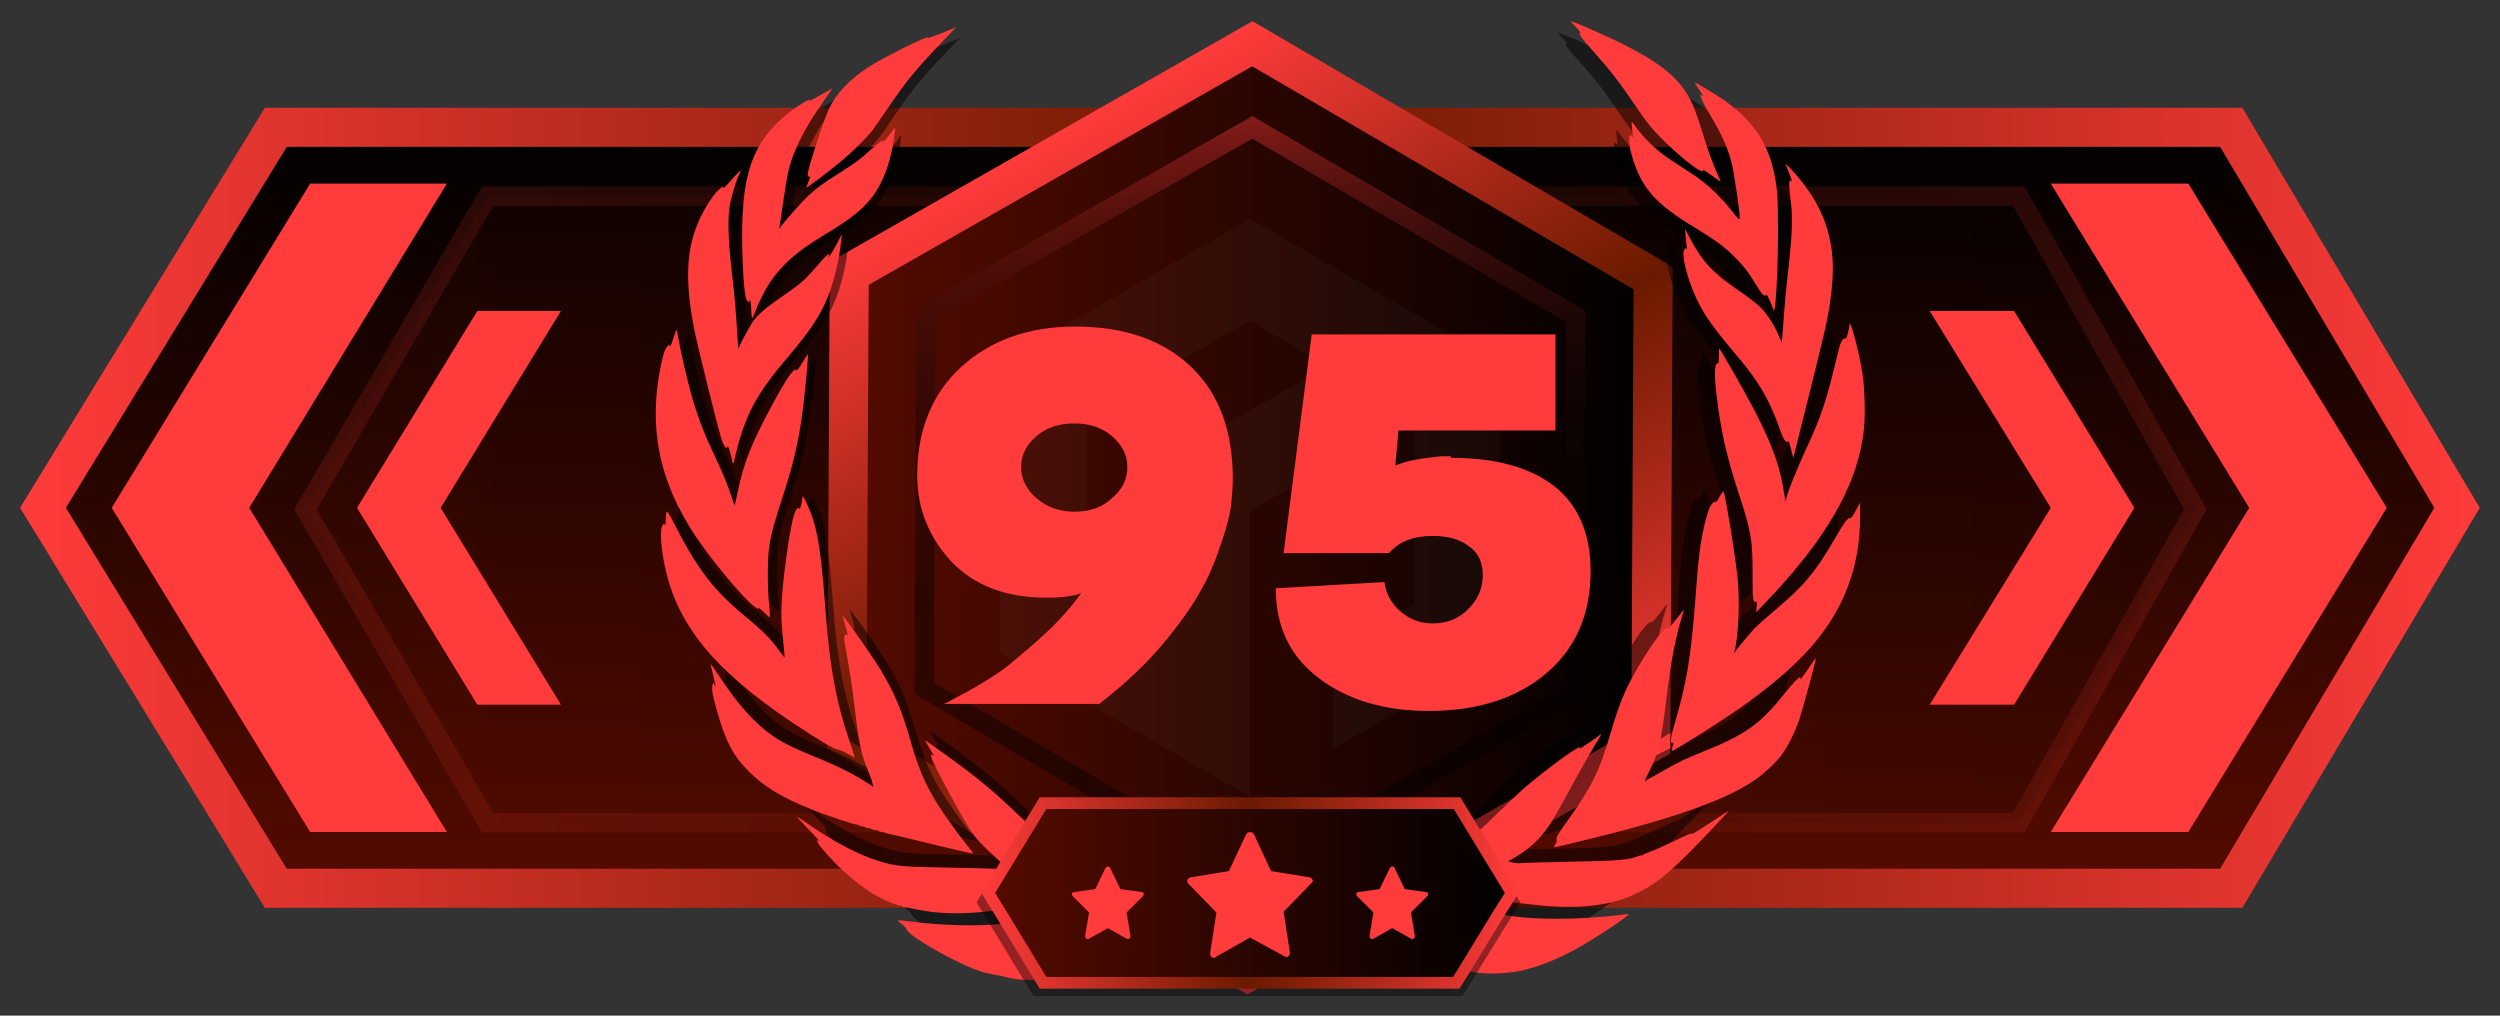 <?xml version="1.0" encoding="utf-8"?>
<!-- Generator: Adobe Illustrator 27.0.0, SVG Export Plug-In . SVG Version: 6.00 Build 0)  -->
<svg version="1.1" id="Слой_1" xmlns="http://www.w3.org/2000/svg" xmlns:xlink="http://www.w3.org/1999/xlink" x="0px" y="0px"
	 width="32px" height="13px" viewBox="0 0 32 13" enable-background="new 0 0 32 13" xml:space="preserve">
<rect x="0" y="0" width="32" height="13" fill="#333333" stroke="none"/>
<g id="Слой_2_00000130634481425766484510000018359620943738379160_">
	
		<linearGradient id="bf40b9e8-0c94-42ad-80ba-5cf3e3f7e7f9_00000170274760213497555420000000673610195685125557_" gradientUnits="userSpaceOnUse" x1="16" y1="-983.37" x2="16" y2="-973.63" gradientTransform="matrix(1 0 0 -1 0 -972)">
		<stop  offset="0" style="stop-color:#550B00"/>
		<stop  offset="1" style="stop-color:#000000"/>
	</linearGradient>
	
		<linearGradient id="bf40b9e8-0c94-42ad-80ba-5cf3e3f7e7f9_00000132075630871856231920000006167515433908189604_" gradientUnits="userSpaceOnUse" x1="0.257" y1="1978.5" x2="31.741" y2="1978.5" gradientTransform="matrix(1 0 0 1 0 -1972)">
		<stop  offset="0" style="stop-color:#FF3B3B"/>
		<stop  offset="0.501" style="stop-color:#6A1A00"/>
		<stop  offset="1" style="stop-color:#FF3B3B"/>
	</linearGradient>
	
		<polygon id="bf40b9e8-0c94-42ad-80ba-5cf3e3f7e7f9" fill="url(#bf40b9e8-0c94-42ad-80ba-5cf3e3f7e7f9_00000170274760213497555420000000673610195685125557_)" stroke="url(#bf40b9e8-0c94-42ad-80ba-5cf3e3f7e7f9_00000132075630871856231920000006167515433908189604_)" stroke-width="0.5" stroke-miterlimit="10" points="
		28.56,11.37 3.53,11.37 0.55,6.5 3.53,1.63 28.56,1.63 31.45,6.5 	"/>
	
		<linearGradient id="bf40b9e8-0c94-42ad-80ba-5cf3e3f7e7f9_00000178897640493193361470000002699765429114996648_" gradientUnits="userSpaceOnUse" x1="3.91" y1="-978.52" x2="28.1" y2="-978.52" gradientTransform="matrix(1 0 0 -1 0 -972)">
		<stop  offset="0" style="stop-color:#550B00"/>
		<stop  offset="1" style="stop-color:#000000"/>
	</linearGradient>
	
		<linearGradient id="bf40b9e8-0c94-42ad-80ba-5cf3e3f7e7f9_00000173880283373879901830000015751103898278856877_" gradientUnits="userSpaceOnUse" x1="3.765" y1="1978.52" x2="28.243" y2="1978.52" gradientTransform="matrix(1 0 0 1 0 -1972)">
		<stop  offset="0" style="stop-color:#FF3B3B"/>
		<stop  offset="0.501" style="stop-color:#6A1A00"/>
		<stop  offset="1" style="stop-color:#FF3B3B"/>
	</linearGradient>
	
		<polygon id="bf40b9e8-0c94-42ad-80ba-5cf3e3f7e7f9_00000037673398340690878230000005844033888105696945_" opacity="0.15" fill="url(#bf40b9e8-0c94-42ad-80ba-5cf3e3f7e7f9_00000178897640493193361470000002699765429114996648_)" stroke="url(#bf40b9e8-0c94-42ad-80ba-5cf3e3f7e7f9_00000173880283373879901830000015751103898278856877_)" stroke-width="0.25" stroke-miterlimit="10" enable-background="new    " points="
		25.84,10.53 6.24,10.53 3.91,6.52 6.24,2.51 25.84,2.51 28.1,6.52 	"/>
	<g id="chevron_right">
		<g>
			<polygon fill="#FF3B3B" points="30.55,6.5 28.01,10.65 26.25,10.65 28.79,6.5 26.25,2.35 
				28.01,2.35 			"/>
		</g>
	</g>
	<g id="chevron_left">
		<g>
			<polygon fill="#FF3B3B" points="3.19,6.5 5.72,10.65 3.97,10.65 1.43,6.5 3.97,2.35 
				5.72,2.35 			"/>
		</g>
	</g>
	<g id="chevron_left_small">
		<g>
			<polygon fill="#FF3B3B" points="5.64,6.5 7.18,9.02 6.11,9.02 4.57,6.5 6.11,3.98 
				7.18,3.98 			"/>
		</g>
	</g>
	<g id="chevron_right_small">
		<g>
			<polygon fill="#FF3B3B" points="27.32,6.5 25.78,9.02 24.7,9.02 26.25,6.5 24.7,3.98 
				25.78,3.98 			"/>
		</g>
	</g>
</g>
<linearGradient id="SVGID_1_" gradientUnits="userSpaceOnUse" x1="10.84" y1="-978.5" x2="21.16" y2="-978.5" gradientTransform="matrix(1 0 0 -1 0 -972)">
	<stop  offset="0" style="stop-color:#550B00"/>
	<stop  offset="1" style="stop-color:#000000"/>
</linearGradient>
<linearGradient id="SVGID_00000124841864649691316350000003087520581588239020_" gradientUnits="userSpaceOnUse" x1="18.707" y1="-983.189" x2="13.293" y2="-973.811" gradientTransform="matrix(1 0 0 -1 0 -972)">
	<stop  offset="0" style="stop-color:#FF3B3B"/>
	<stop  offset="0.501" style="stop-color:#6A1A00"/>
	<stop  offset="1" style="stop-color:#FF3B3B"/>
</linearGradient>
<polygon fill="url(#SVGID_1_)" stroke="url(#SVGID_00000124841864649691316350000003087520581588239020_)" stroke-width="0.5" stroke-miterlimit="10" points="
	16.03,0.56 21.16,3.56 21.13,9.5 15.97,12.44 10.84,9.44 10.87,3.5 "/>
<linearGradient id="SVGID_00000009578125070166654680000002443692539415221431_" gradientUnits="userSpaceOnUse" x1="16" y1="-983.384" x2="16" y2="-973.486" gradientTransform="matrix(1 0 0 -1 0 -972)">
	<stop  offset="1.065558e-08" style="stop-color:#000000"/>
	<stop  offset="0.373" style="stop-color:#020000"/>
	<stop  offset="0.507" style="stop-color:#090202"/>
	<stop  offset="0.603" style="stop-color:#140505"/>
	<stop  offset="0.68" style="stop-color:#250909"/>
	<stop  offset="0.746" style="stop-color:#3B0E0E"/>
	<stop  offset="0.805" style="stop-color:#571414"/>
	<stop  offset="0.858" style="stop-color:#771C1C"/>
	<stop  offset="0.907" style="stop-color:#9D2424"/>
	<stop  offset="0.952" style="stop-color:#C82E2E"/>
	<stop  offset="0.993" style="stop-color:#F63939"/>
	<stop  offset="1" style="stop-color:#FF3B3B"/>
</linearGradient>
<polygon opacity="0.42" fill="none" stroke="url(#SVGID_00000009578125070166654680000002443692539415221431_)" stroke-width="0.25" stroke-miterlimit="10" enable-background="new    " points="
	16.03,1.63 20.17,4.05 20.15,8.86 15.97,11.24 11.83,8.81 11.85,4.01 "/>
<g id="wreath_00000036943197962810880220000016227338003526784933_" transform="translate(0,1062) scale(0.1,-0.1)" opacity="0.5">
	<path d="M199.96,10615.16c0.45-0.45,0.63-0.72,0.54-0.75
		c-0.23-0.07,0.2-0.68,1.46-2.07c2.2-2.44,3.36-3.93,5.26-6.76
		c0.68-1.02,1.63-2.31,2.09-2.87c1.28-1.54,4.04-4.07,5.54-5.07
		c0.63-0.43,1.06-0.56,0.88-0.27c-0.11,0.17,0.32-0.1,1.44-0.9
		c0.44-0.31,0.8-0.56,0.8-0.53c0,0.02-0.16,0.39-0.36,0.83
		c-0.57,1.27-1.28,3.21-1.93,5.33c-0.33,1.09-0.78,2.39-0.97,2.88
		c-1.45,3.54-3.78,5.56-9.72,8.44c-2.09,1-5.39,2.44-5.63,2.44
		C199.31,10615.87,199.58,10615.56,199.96,10615.16z"/>
	<path d="M121.82,10614.71c-1.67-0.69-2.52-0.99-2.45-0.86
		c0.26,0.42-5.62-2.5-7.44-3.7c-2.42-1.6-4.04-3.35-4.92-5.3
		c-0.78-1.75-2.69-7.7-2.6-8.08c0.04-0.16,0.12-0.25,0.18-0.21
		c0.18,0.11,0.14-0.11-0.12-0.73c-0.13-0.31-0.23-0.59-0.2-0.61
		c0.07-0.07,2.79,1.99,4.33,3.28c1.44,1.2,3.1,2.85,3.91,3.86
		c0.23,0.3,1.05,1.48,1.83,2.63c2.24,3.31,3.42,4.77,6.6,8.11
		c1.08,1.12,1.95,2.06,1.93,2.05
		C122.85,10615.14,122.38,10614.93,121.82,10614.71z"/>
	<path d="M214.75,10608.26c0-0.04,0.2-0.37,0.45-0.74
		c0.68-1,0.72-1.08,0.44-0.86c-0.47,0.37-0.07-0.59,0.88-2.2
		c1.59-2.68,2.31-4.27,2.81-6.23c0.32-1.28,1.06-6.34,1-6.84
		c-0.04-0.26-0.16-0.14-1.04,0.97c-1.36,1.73-3.11,3.36-4.76,4.45
		c-0.74,0.49-1.96,1.29-2.71,1.78c-1.59,1.04-3.11,2.43-4.09,3.74
		c-0.38,0.5-0.74,0.97-0.79,1.03c-0.08,0.11-0.05-0.51,0.08-1.59
		c0.05-0.36,0.04-0.38-0.11-0.19c-0.44,0.6-0.44-0.9-0.01-2.4
		c1.17-4.01,2.87-5.96,7.83-8.96c2.39-1.45,3.48-2.22,4.64-3.35
		c1.26-1.2,1.95-2.07,2.88-3.61c0.8-1.33,1.21-1.75,1.34-1.39
		c0.06,0.18,0.48-0.67,0.93-1.91c0.24-0.65,0.54,4.74,0.55,9.72
		c0,4.63-0.1,5.82-0.67,8.07c-0.9,3.5-2.8,6.09-6.23,8.44
		C217.05,10606.97,214.75,10608.36,214.75,10608.26z"/>
	<path d="M106.05,10606.72c-0.75-0.43-1.39-0.78-1.42-0.78
		c-0.02,0,0,0.06,0.04,0.13c0.18,0.29-1.4-0.65-2.39-1.42
		c-2.83-2.19-4.47-4.6-5.25-7.75c-0.39-1.57-0.51-2.48-0.68-4.83
		c-0.2-3.04,0.06-9.84,0.43-10.7c0.18-0.44,0.41-0.55,0.43-0.2
		c0.04,0.45,0.2-0.56,0.22-1.3c0-0.43,0.05-0.83,0.1-0.86
		c0.04-0.05,0.19,0.26,0.35,0.68c0.35,1,1.26,2.81,1.87,3.72
		c1.48,2.19,3.34,3.84,6.4,5.68c3.89,2.32,5.49,3.64,6.75,5.55
		c1.11,1.69,1.91,3.99,2.26,6.53c0.07,0.56,0.16,1.11,0.18,1.23
		c0.06,0.35-0.11,0.23-0.44-0.31c-0.29-0.44-1.34-1.57-1.12-1.18
		c0.26,0.44-0.54-0.12-1.83-1.32c-0.54-0.51-1.54-1.28-2.21-1.72
		c-0.66-0.43-1.85-1.2-2.64-1.71c-0.81-0.51-1.89-1.36-2.49-1.92
		c-0.98-0.92-3.17-3.4-3.53-3.98c-0.16-0.24-0.16-0.23-0.1,0.16
		c0.05,0.23,0.26,1.72,0.49,3.3c0.24,1.59,0.54,3.31,0.67,3.83
		c0.65,2.48,2.01,5.13,4.34,8.46c1,1.43,1.06,1.52,1,1.52
		C107.42,10607.5,106.8,10607.15,106.05,10606.72z"/>
	<path d="M226.33,10597.43c0.35-0.77,0.61-1.75,0.38-1.42
		c-0.25,0.37-0.28-0.51-0.07-2.01c0.32-2.25,0.28-4.31-0.23-8.74
		c-0.24-2.07-0.51-5-0.61-6.51c-0.11-1.52-0.2-2.76-0.22-2.79
		c-0.02-0.01-0.22,0.38-0.43,0.9c-0.53,1.28-1.45,2.69-2.33,3.55
		c-0.41,0.39-1.65,1.34-2.76,2.09c-3.07,2.09-4.47,3.61-5.98,6.52
		l-0.55,1.08l0.07-0.84c0.04-0.46,0.1-1.08,0.13-1.38
		c0.02-0.3,0.02-0.47-0.02-0.38c-0.12,0.26-0.28,0.16-0.35-0.24
		c-0.18-0.93,0.59-3.73,1.61-5.91c0.96-2.03,2.01-3.52,5.31-7.42
		c2.32-2.76,3.7-5.08,4.8-8.12c0.62-1.72,0.68-1.87,0.98-2.15
		c0.19-0.19,0.2-0.19,0.28,0.01c0.05,0.14,0.18-0.19,0.37-0.96
		L227,10561.549l1.94,7.75c2.01,8,2.42,9.84,2.71,12.14
		c0.43,3.25,0.36,5.54-0.23,7.88c-0.73,2.92-2.27,5.58-4.75,8.22
		c-0.32,0.33-0.61,0.62-0.63,0.62
		C226.02,10598.17,226.15,10597.83,226.33,10597.43z"/>
	<path d="M95.44,10596.71c-0.32-0.35-0.81-0.9-1.1-1.22
		c-0.29-0.33-0.48-0.5-0.43-0.39c0.13,0.35-0.17,0.23-0.68-0.29
		c-0.62-0.62-1.55-2.06-2.14-3.28c-1.82-3.83-2.01-7.84-0.71-14.35
		c0.35-1.7,2.51-10.44,3.18-12.82c0.32-1.16,0.73-1.82,0.87-1.41
		c0.05,0.14,0.16-0.07,0.33-0.67c0.14-0.49,0.26-0.98,0.26-1.09
		c0-0.11,0.06-0.24,0.12-0.27c0.07-0.04,0.12,0.02,0.12,0.14
		c0,0.35,0.68,2.92,1.09,4.07c1.06,3.06,2.48,5.33,5.6,8.98
		c2.83,3.34,4.07,5.2,5.02,7.62c0.77,1.94,1.39,4.6,1.63,6.94
		l0.07,0.72l-0.47-0.9c-0.5-0.97-1.06-1.91-1.16-1.91
		c-0.02,0-0.02,0.08,0.02,0.19c0.17,0.43-0.45-0.1-1.3-1.12
		c-0.48-0.57-1.18-1.35-1.59-1.75c-0.65-0.63-1.17-1.03-3.8-2.87
		c-1.33-0.93-2.3-1.82-2.76-2.51c-0.59-0.9-1.72-3.01-1.77-3.34
		c-0.02-0.14-0.08,0.38-0.13,1.17c-0.2,3.52-0.37,5.33-0.69,8.07
		c-0.45,3.74-0.56,6.77-0.3,8.4c0.2,1.24,0.78,3.19,1.17,3.96
		c0.13,0.26,0.22,0.49,0.18,0.51
		C96.05,10597.31,95.76,10597.06,95.44,10596.71z"/>
	<path d="M234,10578.15c0-0.47-0.39-1.89-0.48-1.75c-0.16,0.25-0.55-0.26-0.75-0.97
		c-0.1-0.36-0.42-1.67-0.73-2.92c-0.96-3.93-1.7-6.09-3.23-9.39
		c-1.33-2.82-2.7-6.28-2.7-6.76c0-0.5-0.12-0.02-0.3,1.15
		c-0.6,3.99-2.18,7.68-6.55,15.24c-0.72,1.25-1.36,2.33-1.42,2.39
		c-0.07,0.07-0.1-0.24-0.08-0.84c0.02-0.68-0.01-0.96-0.12-0.96
		c-0.42,0-0.48-1.2-0.19-3.71c0.54-4.62,1.22-7.69,2.81-12.56
		c1.53-4.68,1.71-5.73,1.7-9.97c-0.01-3.05,0.05-3.56,0.41-3.43
		c0.14,0.05,0.16-0.06,0.1-0.62l-0.06-0.68l0.98,1.02
		c6.83,7.09,10.68,13.24,12,19.16c0.47,2.12,0.59,3.59,0.51,6.14
		c-0.07,2.31-0.23,3.5-0.74,5.86C234.61,10576.92,234,10578.85,234,10578.15z"/>
	<path d="M87.69,10576.38c-0.24-0.77-0.36-1.04-0.42-0.9
		c-0.07,0.21-0.08,0.21-0.28,0c-0.31-0.33-0.53-0.93-0.79-2.19
		c-1.67-7.81-0.31-14.64,4.32-21.53c2.54-3.77,7.03-8.97,7.77-8.97
		c0.06,0,0.06,0.07,0.01,0.16c-0.05,0.07,0.25-0.18,0.65-0.56
		c0.41-0.39,0.75-0.69,0.78-0.66c0.02,0.02-0.02,0.75-0.11,1.6
		c-0.19,1.92-0.2,5.07-0.05,6.61c0.18,1.64,0.59,3.25,1.63,6.42
		c1.34,4.09,1.95,6.58,2.49,10.17c0.32,2.17,0.86,7.81,0.75,7.92
		c-0.02,0.02-0.33-0.46-0.68-1.04c-0.36-0.6-0.67-1.03-0.72-0.96
		c-0.26,0.43-1.16-0.84-3-4.25c-2.57-4.76-3.58-7.28-4.31-10.82
		c-0.2-0.96-0.38-1.75-0.39-1.76s-0.18,0.44-0.36,1.02
		c-0.51,1.59-1.14,3.11-2.26,5.48c-1.28,2.7-2.06,4.81-2.77,7.38
		c-0.59,2.15-1.39,5.63-1.63,7.09c-0.08,0.49-0.18,0.88-0.23,0.88
		C88.06,10577.48,87.88,10576.98,87.69,10576.38z"/>
	<path d="M217.82,10556.69c-0.24-0.44-0.44-0.73-0.44-0.65
		c0,0.29-0.47-0.08-0.73-0.59c-0.32-0.63-0.88-2.85-1.11-4.35
		c-0.26-1.73-0.39-3.07-0.67-6.7c-0.57-7.69-1.11-10.86-2.75-16.4
		c-0.38-1.29-0.43-2.09-0.1-1.89c0.13,0.08,0.12,0.04-0.11-0.78
		c-0.07-0.3-0.07-0.3,0.63,0.1c1.54,0.87,5.84,3.61,7.76,4.96
		c6.6,4.63,10.37,8.55,12.63,13.17c1.6,3.29,2.38,6.78,2.38,10.7
		v1.73l-0.56-1.05c-0.31-0.57-0.6-0.98-0.63-0.92
		c-0.18,0.29-0.75-0.45-1.85-2.37c-2.52-4.34-3.84-5.93-7.47-8.99
		c-1.15-0.97-2.28-1.97-2.52-2.22c-0.63-0.69-2.32-2.7-2.49-2.98
		l-0.14-0.24l0.06,0.24c0.51,1.95,0.68,6.34,0.38,9.27
		c-0.31,2.91-1.49,10.17-1.73,10.61
		C218.3,10557.45,218.09,10557.2,217.82,10556.69z"/>
	<path d="M103.76,10556.56c0-0.47-0.29-1.45-0.37-1.3
		c-0.2,0.32-0.57-0.27-0.81-1.33c-0.57-2.46-1.27-7.65-1.39-10.42
		c-0.08-1.6-0.05-2.34,0.3-5.86c0.05-0.49,0.07-0.91,0.07-0.92
		c-0.01-0.01-0.33,0.42-0.73,0.94c-1.11,1.51-2.12,2.51-4.13,4.16
		c-3.91,3.21-5.94,5.85-8.78,11.36c-0.93,1.82-1,1.91-1.08,1.55
		c-0.04-0.22-0.07-0.69-0.08-1.06c0-0.41-0.04-0.59-0.1-0.45
		c-0.07,0.21-0.1,0.21-0.25,0.02c-0.39-0.48-0.26-2.82,0.31-5.43
		c1.58-7.12,6.18-12.7,15.74-19.12c3.17-2.12,5.3-3.38,5.75-3.42
		c0.22-0.02,0.78-0.25,1.23-0.53c0.45-0.26,0.84-0.47,0.85-0.47
		c0.01,0.01-0.3,0.98-0.69,2.14c-1.69,5.01-2.44,9.18-2.98,16.36
		c-0.57,7.68-1.04,10.37-2.27,13.01
		C103.89,10556.81,103.76,10556.97,103.76,10556.56z"/>
	<path d="M212.44,10541.48c-0.66-0.85-0.97-1.17-1.1-1.11
		c-0.38,0.14-1.85-1.81-3.64-4.83c-1.57-2.67-2.3-4.4-3.37-8.05
		c-0.84-2.82-1.38-4.33-2.05-5.68c-0.72-1.42-1.9-3.36-3-4.87
		c-1.65-2.3-1.78-2.51-1.72-2.83c0.04-0.19-0.02-0.43-0.18-0.63
		c-0.12-0.19-0.18-0.33-0.11-0.33c0.18,0,5.17,1.21,7.61,1.84
		c8.6,2.25,13.88,4.22,17.21,6.43c1.15,0.77,2.67,2.17,3.43,3.18
		c0.8,1.06,1.7,2.87,2.26,4.53c0.49,1.5,2.08,7.44,2.01,7.52
		c-0.04,0.02-0.36-0.43-0.73-1c-0.73-1.11-1.33-1.89-1.21-1.54
		c0.22,0.61-0.67-0.24-2.13-2.07c-2.85-3.55-4.8-4.94-9.78-6.94
		c-2.31-0.93-3.29-1.39-4.72-2.22c-0.66-0.37-1.48-0.84-1.84-1.03
		c-0.36-0.18-0.73-0.41-0.81-0.48c-0.1-0.08,0.11,0.42,0.47,1.11
		c1.2,2.32,1.54,3.75,2.19,9.14c0.56,4.71,1.1,7.51,2.02,10.5
		c0.1,0.31,0.17,0.56,0.14,0.56
		C213.37,10542.68,212.94,10542.14,212.44,10541.48z"/>
	<path d="M108.79,10541.88c0-0.05,0.14-0.55,0.3-1.1
		c0.31-1.06,0.38-1.53,0.19-1.22c-0.08,0.13-0.13,0.12-0.24-0.08
		c-0.1-0.18-0.08-0.49,0.04-1.18c0.62-3.46,0.83-4.74,1.15-7.45
		c0.6-4.94,0.81-5.99,1.69-8.12c0.26-0.63,0.53-1.35,0.57-1.6
		l0.11-0.45l-0.31,0.21c-1.93,1.27-4.05,2.36-6.9,3.5
		c-4.01,1.6-5.56,2.54-7.59,4.54c-1.4,1.38-2.76,3.08-4.27,5.36
		c-0.63,0.93-1.16,1.7-1.17,1.7c-0.02,0,0.08-0.5,0.24-1.1
		c0.16-0.61,0.31-1.27,0.35-1.47l0.07-0.36l-0.17,0.3l-0.17,0.3
		l-0.08-0.33c-0.13-0.51,0.02-1.36,0.6-3.38
		c1.06-3.71,1.97-5.42,3.89-7.34c1.87-1.88,4.11-3.25,7.71-4.7
		c1.73-0.71,5.67-2.02,5.8-1.94c0.06,0.04,0.12,0.01,0.14-0.05
		c0.01-0.06,0.2-0.13,0.39-0.16c0.2-0.02,0.38-0.07,0.42-0.12
		c0.04-0.04,0.23-0.1,0.42-0.12c0.2-0.02,0.38-0.07,0.42-0.12
		c0.04-0.04,0.23-0.1,0.42-0.12c0.2-0.02,0.38-0.07,0.43-0.12
		c0.04-0.05,0.22-0.11,0.42-0.13c0.19-0.02,0.42-0.07,0.49-0.12
		s0.29-0.11,0.48-0.13c0.18-0.01,1.97-0.44,3.98-0.94
		c3.3-0.81,6.36-1.52,6.42-1.47c0.01,0.01-0.38,0.53-0.87,1.15
		c-0.5,0.62-1.35,1.76-1.89,2.51c-2.7,3.77-3.79,5.97-4.98,10.11
		c-1.11,3.95-2.06,6.18-3.79,9.08
		C112.24,10537.25,108.79,10542.19,108.79,10541.88z"/>
	<path d="M202.89,10527.08c-0.32-0.3-2.55-1.79-2.45-1.65
		c0.53,0.85-3.76-2.22-7.04-5.05c-0.45-0.39-1.96-1.83-3.35-3.18
		c-3.26-3.21-3.78-3.53-9.16-5.63c-1.18-0.47-2.12-0.88-2.09-0.93
		c0.04-0.05-0.2-0.19-0.54-0.31c-0.32-0.13-0.59-0.28-0.59-0.31
		c0-0.05,0.14-0.14,0.33-0.2c0.18-0.07,0.25-0.13,0.17-0.13
		c-0.08-0.01-0.12-0.06-0.08-0.13c0.04-0.06,0-0.12-0.08-0.12
		c-0.08-0.01,0-0.1,0.2-0.2c0.19-0.11,0.79-0.24,1.32-0.29
		c0.53-0.06,1.48-0.24,2.13-0.39c0.65-0.17,1.27-0.26,1.38-0.23
		c0.13,0.06,0.16,0.04,0.08-0.08c-0.07-0.12-0.02-0.13,0.23-0.07
		c0.17,0.04,0.31,0.04,0.31-0.02c0-0.05,0.2-0.11,0.44-0.11
		c0.25-0.01,0.47-0.07,0.49-0.14c0.02-0.07,0.08-0.11,0.14-0.07
		s0.77-0.1,1.58-0.29c6.47-1.55,11.94-2.12,15.82-1.63
		c2.31,0.29,3.79,0.72,5.74,1.67c2.42,1.2,4.23,2.76,9.03,7.82
		c1.22,1.28,2.15,2.3,2.09,2.27c-0.07-0.02-0.9-0.56-1.85-1.2
		c-2.02-1.34-3-1.91-2.76-1.61c0.1,0.11-0.83-0.29-2.03-0.88
		c-1.21-0.59-2.64-1.23-3.18-1.42c-0.54-0.18-0.94-0.38-0.9-0.43
		c0.05-0.06,0.02-0.06-0.05-0.02c-0.08,0.05-0.32,0.01-0.54-0.08
		c-1.1-0.45-2.56-0.57-8.36-0.68c-3.12-0.06-5.88-0.14-6.12-0.18
		c-0.25-0.04-0.72-0.01-1.05,0.07l-0.61,0.14l0.81,0.49
		c1.66,0.99,2.73,1.91,3.78,3.28c0.84,1.09,1.23,1.77,3.3,5.58
		c1.06,1.96,2.34,4.21,2.83,5.01
		C203.12,10527.11,203.26,10527.43,202.89,10527.08z"/>
	<path d="M119.07,10526.36c0-0.04,0.23-0.43,0.49-0.87
		c0.28-0.45,0.53-0.86,0.56-0.93c0.04-0.06-0.02-0.05-0.13,0.05
		c-0.43,0.35-0.2-0.47,0.5-1.82c1.87-3.58,3.35-6.24,4.14-7.44
		c0.84-1.27,1.38-1.83,3.66-3.92c0.57-0.51,0.73-0.72,0.6-0.79
		c-0.13-0.08-0.13-0.12,0-0.18c0.1-0.04-0.26-0.04-0.79,0
		s-3.37,0.12-6.34,0.17c-5.74,0.11-6.33,0.16-8.43,0.79
		c-2.56,0.78-5.69,2.42-9.01,4.74c-0.65,0.44-1.21,0.81-1.26,0.81
		c-0.04,0,0.43-0.53,1.05-1.16c1.28-1.32,2.1-2.24,1.71-1.9
		c-0.3,0.25-0.35,0.16-0.12-0.25c0.29-0.53,1.94-2.34,3.06-3.37
		c1.53-1.41,3.12-2.6,4.41-3.28c1.2-0.63,2.62-1.2,2.77-1.1
		c0.05,0.04,0.12,0.01,0.14-0.05c0.01-0.07,0.23-0.14,0.45-0.17
		c0.23-0.04,0.96-0.17,1.61-0.31c5.08-1.05,12.08-0.23,22.6,2.68
		c2.03,0.57,3.61,1.05,3.71,1.16c0.04,0.02-0.41,0.23-0.99,0.45
		c-4.71,1.77-7.79,3.11-9.17,4.01c-0.32,0.2-1.72,1.51-3.11,2.89
		c-3.16,3.15-5.88,5.42-10.34,8.59c-0.83,0.57-1.57,1.11-1.64,1.17
		C119.14,10526.39,119.07,10526.41,119.07,10526.36z"/>
	<path d="M206.57,10504.84c0-0.19-3.01-2.24-4.18-2.92
		c-3.6-2.33-7.09-3.79-10.01-4.28c-2.04-0.29-4.47-0.29-6.32,0.19
		h-0.1c-0.39,0.1-0.68,0.19-0.78,0.19c-0.1-0.1-0.1-0.1-0.1,0
		s-0.1,0.1-0.19,0.1c-0.19-0.1-2.04,0.68-3.21,1.26
		c-1.17,0.68-2.82,1.75-5.54,3.69c-3.21,2.23-5.34,3.5-6.9,3.98
		c-0.29,0.1-0.49,0.19-0.58,0.19c-0.1,0.19-1.56,0.39-2.91,0.39
		c-1.17,0-1.36,0-1.56-0.2c-0.1-0.1-0.19-0.19-0.19-0.19
		c0.1,0,0.1,0,0.19-0.1c0.1-0.1,0.68-0.39,1.26-0.78
		c3.89-2.04,9.33-5.73,14.67-9.81c0.1-0.1,0.29-0.19,0.39-0.29
		h-5.73c-3.21,3.01-5.44,4.86-8.36,6.71
		c-1.75,1.17-4.47,2.53-5.83,3.01l-0.87,0.29l-0.68-0.29
		c-1.85-0.68-5.25-2.92-7.97-5.05c-1.85-1.46-3.4-2.92-5.34-4.67
		h-5.54v0.1c0.39,0.58,5.15,3.98,9.43,6.9
		c3.3,2.23,3.89,2.72,3.89,3.11c0,0.19-0.1,0.19-0.39,0.1
		c-2.04-0.39-4.37-1.65-9.33-5.25c-4.28-3.11-7.09-4.28-10.4-4.47
		c-0.1-0.1-0.29-0.1-0.39-0.1c-1.65-0.1-2.82,0-4.57,0.49
		c-0.58,0.1-1.17,0.19-1.46,0.29c-1.75,0.1-8.55,3.69-10.01,5.15
		c-0.19,0.19-0.29,0.39-0.29,0.39c0,0.1-0.19,0.29-0.39,0.49
		c-0.29,0.2-0.58,0.49-0.58,0.49c-0.1,0-0.1,0-0.1,0.1
		c0,0,0.49,0,1.17-0.1c4.47-0.58,8.75-0.68,12.44-0.29
		c1.26,0.19,2.53,0.39,3.6,0.68c0.58,0.1,1.07,0.29,1.17,0.29
		c0.1,0.1,0.19,0.1,0.29,0c0.19,0,0.19,0,0.19,0.1
		c-0.1,0.1-0.1,0.1,0,0.1s0.29,0,0.39,0.1
		c0.1,0,0.78,0.29,1.46,0.49c2.33,0.78,5.05,2.14,5.44,2.53
		c0.1,0.19,0.39,0.39,0.97,0.49c1.85,0.39,2.14,0.49,3.11,0.88
		c0.58,0.19,1.26,0.39,1.46,0.39c0.19,0.1,0.87,0.19,1.36,0.29
		c3.11,0.78,5.83,0.68,9.52-0.39l1.65-0.49l0.87,0.29
		c1.26,0.58,3.01,1.07,3.11,1.07c0-0.1,0.19,0,0.39,0
		c0.68,0.29,2.82,0.68,4.08,0.68c3.5,0.29,6.32-0.39,11.17-2.62
		c4.47-2.04,7.48-3.11,10.88-3.69c0.39-0.1,0.87-0.1,1.26-0.19
		c3.69-0.58,9.04-0.49,14.09,0.1
		C206.18,10504.84,206.57,10504.84,206.57,10504.84z"/>
</g>
<g id="wreath" transform="translate(0,1062) scale(0.1,-0.1)">
	<g>
		<path fill="#FF3B3B" d="M201.71,10616.54c0.47-0.47,0.65-0.74,0.55-0.78
			c-0.23-0.07,0.21-0.7,1.5-2.13c2.26-2.51,3.46-4.05,5.42-6.95
			c0.7-1.05,1.67-2.38,2.15-2.95c1.32-1.59,4.16-4.18,5.7-5.22
			c0.65-0.44,1.1-0.58,0.91-0.28c-0.11,0.17,0.33-0.1,1.48-0.92
			c0.46-0.32,0.82-0.58,0.82-0.54c0,0.02-0.16,0.41-0.37,0.85
			c-0.59,1.3-1.32,3.3-1.98,5.49c-0.34,1.12-0.8,2.46-1,2.97
			c-1.49,3.64-3.89,5.72-10.01,8.69c-2.15,1.03-5.55,2.51-5.8,2.51
			C201.03,10617.26,201.31,10616.94,201.71,10616.54z"/>
		<path fill="#FF3B3B" d="M121.29,10616.07c-1.72-0.71-2.6-1.02-2.52-0.89
			c0.27,0.43-5.78-2.57-7.66-3.8c-2.49-1.65-4.16-3.45-5.06-5.45
			c-0.8-1.8-2.77-7.93-2.67-8.32c0.04-0.16,0.12-0.26,0.18-0.22
			c0.18,0.11,0.15-0.11-0.12-0.75c-0.14-0.32-0.23-0.6-0.21-0.63
			c0.07-0.07,2.87,2.04,4.46,3.37c1.48,1.23,3.19,2.93,4.02,3.98
			c0.23,0.31,1.08,1.53,1.88,2.71c2.3,3.41,3.52,4.91,6.79,8.34
			c1.11,1.16,2.01,2.12,1.98,2.1
			C122.35,10616.51,121.87,10616.3,121.29,10616.07z"/>
		<path fill="#FF3B3B" d="M216.92,10609.44c0-0.04,0.21-0.38,0.47-0.76
			c0.7-1.03,0.74-1.11,0.46-0.89c-0.48,0.38-0.07-0.6,0.91-2.26
			c1.64-2.76,2.38-4.39,2.89-6.41c0.33-1.32,1.1-6.52,1.03-7.04
			c-0.04-0.27-0.16-0.15-1.07,1c-1.4,1.78-3.2,3.46-4.9,4.58
			c-0.76,0.5-2.02,1.33-2.79,1.83c-1.64,1.07-3.2,2.5-4.21,3.85
			c-0.39,0.52-0.76,1-0.81,1.06c-0.09,0.11-0.05-0.53,0.09-1.64
			c0.05-0.37,0.04-0.39-0.11-0.2c-0.46,0.62-0.46-0.92-0.01-2.47
			c1.21-4.12,2.95-6.13,8.06-9.22c2.46-1.49,3.58-2.29,4.78-3.45
			c1.29-1.23,2.01-2.13,2.97-3.72c0.82-1.37,1.24-1.8,1.38-1.43
			c0.06,0.18,0.49-0.69,0.96-1.97c0.25-0.66,0.55,4.87,0.57,10.01
			c0,4.76-0.1,5.99-0.69,8.31c-0.92,3.61-2.88,6.26-6.41,8.69
			C219.29,10608.11,216.92,10609.53,216.92,10609.44z"/>
		<path fill="#FF3B3B" d="M105.05,10607.85c-0.78-0.44-1.43-0.8-1.46-0.8
			c-0.02,0,0,0.06,0.04,0.14c0.18,0.29-1.44-0.67-2.46-1.46
			c-2.92-2.25-4.6-4.74-5.4-7.98c-0.41-1.61-0.53-2.55-0.7-4.97
			c-0.21-3.13,0.06-10.13,0.44-11.02c0.18-0.46,0.42-0.57,0.44-0.21
			c0.04,0.47,0.21-0.58,0.22-1.34c0-0.44,0.05-0.85,0.1-0.89
			c0.04-0.05,0.2,0.27,0.36,0.7c0.36,1.03,1.29,2.89,1.92,3.83
			c1.53,2.25,3.43,3.95,6.58,5.85c4,2.39,5.65,3.74,6.94,5.71
			c1.14,1.74,1.97,4.11,2.33,6.72c0.07,0.58,0.16,1.14,0.18,1.27
			c0.06,0.36-0.11,0.23-0.46-0.32c-0.3-0.46-1.38-1.61-1.16-1.22
			c0.27,0.46-0.55-0.12-1.88-1.35c-0.55-0.53-1.59-1.32-2.28-1.77
			c-0.68-0.44-1.91-1.23-2.72-1.76c-0.84-0.53-1.94-1.4-2.56-1.98
			c-1.01-0.95-3.26-3.5-3.63-4.1c-0.16-0.25-0.16-0.23-0.1,0.16
			c0.05,0.23,0.27,1.77,0.5,3.4c0.25,1.64,0.55,3.41,0.69,3.94
			c0.66,2.55,2.07,5.28,4.47,8.7c1.03,1.48,1.1,1.56,1.03,1.56
			C106.47,10608.65,105.83,10608.29,105.05,10607.85z"/>
		<path fill="#FF3B3B" d="M228.84,10598.28c0.36-0.79,0.63-1.8,0.39-1.46
			c-0.26,0.38-0.28-0.53-0.07-2.07c0.33-2.31,0.28-4.43-0.23-9
			c-0.25-2.13-0.53-5.14-0.63-6.7c-0.11-1.56-0.21-2.84-0.22-2.87
			c-0.02-0.01-0.22,0.39-0.44,0.92c-0.54,1.32-1.49,2.77-2.4,3.66
			c-0.42,0.41-1.7,1.38-2.84,2.15c-3.16,2.15-4.6,3.72-6.15,6.71
			l-0.57,1.11l0.07-0.86c0.04-0.47,0.1-1.11,0.14-1.42
			c0.02-0.31,0.02-0.48-0.02-0.39c-0.12,0.27-0.28,0.16-0.36-0.25
			c-0.18-0.96,0.6-3.84,1.66-6.08c0.98-2.09,2.07-3.62,5.46-7.63
			c2.39-2.84,3.8-5.23,4.94-8.36c0.64-1.77,0.7-1.92,1.01-2.21
			c0.2-0.2,0.21-0.2,0.28,0.01c0.05,0.15,0.18-0.2,0.38-0.98
			l0.3-1.19l1.99,7.97c2.07,8.23,2.49,10.13,2.79,12.49
			c0.44,3.35,0.37,5.7-0.23,8.11c-0.75,3-2.34,5.75-4.89,8.46
			c-0.33,0.34-0.63,0.64-0.65,0.64
			C228.52,10599.05,228.66,10598.7,228.84,10598.28z"/>
		<path fill="#FF3B3B" d="M94.14,10597.55c-0.33-0.36-0.84-0.92-1.13-1.25
			c-0.3-0.34-0.49-0.52-0.44-0.41c0.14,0.36-0.17,0.23-0.7-0.3
			c-0.64-0.64-1.6-2.12-2.2-3.37c-1.87-3.94-2.07-8.07-0.73-14.77
			c0.36-1.75,2.58-10.74,3.27-13.19c0.33-1.19,0.75-1.87,0.9-1.45
			c0.05,0.15,0.16-0.07,0.34-0.69c0.15-0.5,0.27-1.01,0.27-1.12
			s0.06-0.25,0.12-0.28c0.07-0.04,0.12,0.02,0.12,0.15
			c0,0.36,0.7,3,1.12,4.18c1.1,3.15,2.55,5.49,5.76,9.24
			c2.92,3.43,4.18,5.35,5.17,7.84c0.79,1.99,1.43,4.74,1.67,7.14
			l0.07,0.74l-0.48-0.92c-0.52-1-1.1-1.97-1.19-1.97
			c-0.02,0-0.02,0.09,0.02,0.2c0.17,0.44-0.47-0.1-1.34-1.16
			c-0.49-0.59-1.22-1.39-1.64-1.8c-0.66-0.65-1.21-1.06-3.91-2.95
			c-1.37-0.96-2.36-1.87-2.84-2.58c-0.6-0.92-1.77-3.1-1.82-3.43
			c-0.02-0.15-0.09,0.39-0.14,1.21c-0.21,3.62-0.38,5.49-0.71,8.31
			c-0.47,3.85-0.58,6.97-0.31,8.64c0.21,1.28,0.8,3.29,1.21,4.07
			c0.14,0.27,0.22,0.5,0.18,0.53
			C94.76,10598.16,94.47,10597.9,94.14,10597.55z"/>
		<path fill="#FF3B3B" d="M236.73,10578.44c0-0.48-0.41-1.94-0.49-1.8
			c-0.16,0.26-0.57-0.27-0.78-1c-0.1-0.37-0.43-1.72-0.75-3
			c-0.98-4.05-1.75-6.26-3.32-9.66c-1.37-2.91-2.78-6.46-2.78-6.95
			c0-0.52-0.12-0.02-0.31,1.18c-0.62,4.11-2.24,7.9-6.74,15.68
			c-0.74,1.29-1.4,2.4-1.46,2.46c-0.07,0.07-0.1-0.25-0.09-0.86
			c0.02-0.7-0.01-0.99-0.12-0.99c-0.43,0-0.49-1.23-0.2-3.82
			c0.55-4.75,1.26-7.91,2.89-12.92c1.58-4.81,1.76-5.9,1.75-10.26
			c-0.01-3.14,0.05-3.67,0.42-3.53c0.15,0.05,0.16-0.06,0.1-0.64
			l-0.06-0.7l1.01,1.05c7.03,7.3,10.99,13.62,12.34,19.72
			c0.48,2.18,0.6,3.69,0.53,6.31c-0.07,2.38-0.23,3.61-0.76,6.03
			C237.36,10577.18,236.73,10579.17,236.73,10578.44z"/>
		<path fill="#FF3B3B" d="M86.16,10576.62c-0.25-0.79-0.37-1.07-0.43-0.92
			c-0.07,0.22-0.09,0.22-0.28,0c-0.32-0.34-0.54-0.96-0.81-2.25
			c-1.72-8.04-0.32-15.06,4.44-22.15c2.61-3.88,7.24-9.23,8-9.23
			c0.06,0,0.06,0.07,0.01,0.16c-0.05,0.07,0.26-0.18,0.66-0.58
			c0.42-0.41,0.78-0.71,0.8-0.68c0.02,0.02-0.02,0.78-0.11,1.65
			c-0.2,1.98-0.21,5.22-0.05,6.81c0.18,1.69,0.6,3.35,1.67,6.61
			c1.38,4.21,2.01,6.77,2.56,10.46c0.33,2.23,0.89,8.04,0.78,8.15
			c-0.02,0.02-0.34-0.47-0.7-1.07c-0.37-0.62-0.69-1.06-0.74-0.98
			c-0.27,0.44-1.19-0.86-3.09-4.37c-2.65-4.9-3.68-7.5-4.43-11.14
			c-0.21-0.98-0.39-1.8-0.41-1.81c-0.01-0.01-0.18,0.46-0.37,1.05
			c-0.53,1.64-1.17,3.2-2.33,5.64c-1.32,2.78-2.12,4.95-2.86,7.59
			c-0.6,2.22-1.43,5.8-1.67,7.3c-0.09,0.5-0.18,0.91-0.23,0.91
			C86.54,10577.75,86.36,10577.24,86.16,10576.62z"/>
		<path fill="#FF3B3B" d="M220.08,10556.36c-0.25-0.46-0.46-0.75-0.46-0.66
			c0,0.29-0.48-0.09-0.75-0.6c-0.33-0.65-0.91-2.93-1.14-4.48
			c-0.27-1.78-0.41-3.16-0.69-6.89c-0.59-7.91-1.14-11.18-2.83-16.87
			c-0.39-1.33-0.44-2.15-0.1-1.95c0.14,0.09,0.12,0.04-0.11-0.8
			c-0.07-0.31-0.07-0.31,0.65,0.1c1.59,0.9,6.01,3.72,7.99,5.11
			c6.79,4.76,10.67,8.8,13,13.55c1.65,3.38,2.45,6.98,2.45,11.02
			v1.79l-0.58-1.08c-0.32-0.59-0.62-1.01-0.65-0.95
			c-0.18,0.3-0.78-0.47-1.91-2.44c-2.6-4.47-3.95-6.1-7.69-9.26
			c-1.18-1-2.35-2.03-2.6-2.29c-0.65-0.71-2.39-2.78-2.56-3.06
			l-0.15-0.25l0.06,0.25c0.53,2.01,0.7,6.52,0.39,9.54
			c-0.32,2.99-1.54,10.46-1.78,10.92
			C220.57,10557.14,220.36,10556.88,220.08,10556.36z"/>
		<path fill="#FF3B3B" d="M102.7,10556.23c0-0.48-0.3-1.49-0.38-1.34
			c-0.21,0.33-0.59-0.28-0.84-1.37c-0.59-2.54-1.3-7.88-1.43-10.72
			c-0.09-1.65-0.05-2.41,0.31-6.03c0.05-0.5,0.07-0.94,0.07-0.95
			c-0.01-0.01-0.34,0.43-0.75,0.97c-1.14,1.55-2.18,2.58-4.25,4.28
			c-4.02,3.3-6.12,6.02-9.03,11.69c-0.96,1.87-1.03,1.97-1.11,1.6
			c-0.04-0.22-0.07-0.71-0.09-1.09c0-0.42-0.04-0.6-0.1-0.47
			c-0.07,0.22-0.1,0.22-0.26,0.02c-0.41-0.49-0.27-2.9,0.32-5.59
			c1.62-7.32,6.36-13.07,16.2-19.68c3.26-2.18,5.45-3.48,5.92-3.52
			c0.22-0.02,0.8-0.26,1.27-0.54c0.47-0.27,0.86-0.48,0.87-0.48
			c0.01,0.01-0.31,1.01-0.71,2.2c-1.74,5.16-2.51,9.45-3.06,16.84
			c-0.59,7.9-1.07,10.67-2.34,13.39
			C102.84,10556.49,102.7,10556.65,102.7,10556.23z"/>
		<path fill="#FF3B3B" d="M214.54,10540.71c-0.68-0.87-1-1.21-1.13-1.14
			c-0.39,0.15-1.91-1.86-3.74-4.97c-1.61-2.74-2.36-4.53-3.47-8.28
			c-0.86-2.9-1.42-4.46-2.1-5.85c-0.74-1.46-1.96-3.46-3.09-5.01
			c-1.7-2.36-1.83-2.58-1.77-2.92c0.04-0.2-0.02-0.44-0.18-0.65
			c-0.12-0.2-0.18-0.34-0.11-0.34c0.18,0,5.32,1.24,7.83,1.9
			c8.85,2.31,14.29,4.34,17.71,6.62c1.18,0.79,2.74,2.23,3.53,3.27
			c0.82,1.1,1.75,2.95,2.33,4.67c0.5,1.54,2.14,7.66,2.07,7.74
			c-0.04,0.02-0.37-0.44-0.75-1.03c-0.75-1.15-1.37-1.95-1.24-1.59
			c0.22,0.63-0.69-0.25-2.19-2.13c-2.93-3.66-4.94-5.08-10.07-7.14
			c-2.38-0.96-3.38-1.43-4.86-2.29c-0.68-0.38-1.53-0.86-1.9-1.06
			c-0.37-0.19-0.75-0.42-0.84-0.49c-0.1-0.09,0.11,0.43,0.48,1.14
			c1.23,2.39,1.59,3.87,2.25,9.4c0.58,4.85,1.13,7.73,2.08,10.81
			c0.1,0.32,0.17,0.58,0.15,0.58
			C215.5,10541.94,215.06,10541.39,214.54,10540.71z"/>
		<path fill="#FF3B3B" d="M107.87,10541.12c0-0.05,0.15-0.57,0.31-1.13
			c0.32-1.09,0.39-1.58,0.2-1.25c-0.09,0.13-0.14,0.12-0.25-0.09
			c-0.1-0.18-0.09-0.5,0.04-1.22c0.64-3.56,0.85-4.87,1.18-7.67
			c0.62-5.08,0.84-6.17,1.74-8.36c0.27-0.65,0.54-1.39,0.59-1.65
			l0.11-0.47L111.47,10519.5c-1.98,1.3-4.17,2.42-7.1,3.61
			c-4.12,1.65-5.72,2.61-7.82,4.68c-1.44,1.42-2.84,3.17-4.39,5.51
			c-0.65,0.96-1.19,1.75-1.21,1.75s0.09-0.52,0.25-1.13
			c0.16-0.63,0.32-1.3,0.36-1.51l0.07-0.37l-0.17,0.31l-0.17,0.31
			l-0.09-0.34c-0.14-0.53,0.02-1.4,0.62-3.48
			c1.1-3.82,2.03-5.58,4-7.56c1.92-1.93,4.23-3.35,7.94-4.84
			c1.78-0.73,5.83-2.08,5.97-1.99c0.06,0.04,0.12,0.01,0.15-0.05
			c0.01-0.06,0.21-0.14,0.41-0.16c0.21-0.02,0.39-0.07,0.43-0.12
			c0.04-0.04,0.23-0.1,0.43-0.12c0.21-0.02,0.39-0.07,0.43-0.12
			c0.04-0.04,0.23-0.1,0.43-0.12c0.21-0.02,0.39-0.07,0.44-0.12
			c0.04-0.05,0.22-0.11,0.43-0.14c0.2-0.02,0.43-0.07,0.5-0.12
			s0.3-0.11,0.49-0.14c0.18-0.01,2.03-0.46,4.1-0.97
			c3.4-0.84,6.55-1.56,6.61-1.51c0.01,0.01-0.39,0.54-0.9,1.18
			c-0.52,0.64-1.39,1.81-1.94,2.58c-2.78,3.88-3.9,6.14-5.12,10.4
			c-1.14,4.06-2.12,6.36-3.9,9.34
			C111.43,10536.35,107.87,10541.43,107.87,10541.12z"/>
		<path fill="#FF3B3B" d="M204.72,10525.89c-0.33-0.31-2.62-1.85-2.52-1.7
			c0.54,0.87-3.86-2.29-7.25-5.19c-0.47-0.41-2.02-1.88-3.45-3.27
			c-3.36-3.3-3.89-3.63-9.43-5.8c-1.22-0.48-2.18-0.91-2.15-0.96
			c0.04-0.05-0.21-0.2-0.55-0.32c-0.33-0.14-0.6-0.28-0.6-0.32
			c0-0.05,0.15-0.15,0.34-0.21c0.18-0.07,0.26-0.14,0.17-0.14
			c-0.09-0.01-0.12-0.06-0.09-0.14c0.04-0.06,0-0.12-0.09-0.12
			c-0.09-0.01,0-0.1,0.21-0.21c0.2-0.11,0.81-0.25,1.35-0.29
			c0.54-0.06,1.53-0.25,2.19-0.41c0.66-0.17,1.3-0.27,1.42-0.23
			c0.14,0.06,0.16,0.04,0.09-0.09s-0.02-0.13,0.23-0.07
			c0.17,0.04,0.32,0.04,0.32-0.03c0-0.05,0.21-0.11,0.46-0.11
			c0.26-0.01,0.48-0.07,0.5-0.15c0.02-0.07,0.09-0.11,0.15-0.07
			s0.79-0.1,1.62-0.29c6.66-1.6,12.28-2.18,16.28-1.67
			c2.38,0.29,3.9,0.74,5.91,1.72c2.49,1.23,4.36,2.84,9.29,8.05
			c1.26,1.32,2.22,2.36,2.15,2.34c-0.07-0.02-0.92-0.58-1.91-1.23
			c-2.08-1.38-3.09-1.97-2.84-1.66c0.1,0.11-0.85-0.29-2.09-0.91
			c-1.24-0.6-2.72-1.27-3.27-1.46c-0.55-0.18-0.97-0.39-0.92-0.44
			c0.05-0.06,0.02-0.06-0.05-0.02c-0.09,0.05-0.33,0.01-0.55-0.09
			c-1.13-0.47-2.63-0.59-8.6-0.7c-3.21-0.06-6.06-0.15-6.3-0.18
			c-0.26-0.04-0.74-0.01-1.08,0.07l-0.63,0.15l0.84,0.5
			c1.71,1.02,2.81,1.97,3.89,3.37c0.86,1.12,1.27,1.82,3.4,5.75
			c1.1,2.02,2.41,4.33,2.92,5.16
			C204.96,10525.92,205.1,10526.25,204.72,10525.89z"/>
		<path fill="#FF3B3B" d="M118.46,10525.15c0-0.04,0.23-0.44,0.5-0.9
			c0.28-0.47,0.54-0.89,0.58-0.96c0.04-0.06-0.02-0.05-0.14,0.05
			c-0.44,0.36-0.21-0.48,0.52-1.87c1.92-3.68,3.45-6.42,4.26-7.66
			c0.86-1.3,1.42-1.88,3.77-4.04c0.59-0.53,0.75-0.74,0.62-0.81
			c-0.14-0.09-0.14-0.12,0-0.18c0.1-0.04-0.27-0.04-0.81,0
			c-0.54,0.04-3.47,0.12-6.52,0.17c-5.91,0.11-6.51,0.16-8.68,0.81
			c-2.63,0.8-5.86,2.49-9.27,4.87c-0.66,0.46-1.24,0.84-1.29,0.84
			c-0.04,0,0.44-0.54,1.08-1.19c1.32-1.35,2.17-2.3,1.76-1.96
			c-0.31,0.26-0.36,0.16-0.12-0.26c0.3-0.54,1.99-2.41,3.15-3.47
			c1.58-1.45,3.21-2.67,4.54-3.37c1.23-0.65,2.7-1.23,2.86-1.13
			c0.05,0.04,0.12,0.01,0.15-0.05c0.01-0.07,0.23-0.15,0.47-0.17
			c0.23-0.04,0.98-0.17,1.66-0.32c5.23-1.08,12.43-0.23,23.26,2.76
			c2.09,0.59,3.72,1.08,3.82,1.19c0.04,0.02-0.42,0.23-1.02,0.47
			c-4.85,1.82-8.01,3.2-9.44,4.12c-0.33,0.21-1.77,1.55-3.2,2.98
			c-3.25,3.24-6.06,5.58-10.65,8.84c-0.85,0.59-1.61,1.14-1.69,1.21
			C118.53,10525.18,118.46,10525.2,118.46,10525.15z"/>
		<path fill="#FF3B3B" d="M208.5,10503c0-0.2-3.1-2.3-4.3-3
			c-3.7-2.4-7.3-3.9-10.3-4.4c-2.1-0.3-4.6-0.3-6.5,0.2
			h-0.1c-0.4,0.1-0.7,0.2-0.8,0.2c-0.1-0.1-0.1-0.1-0.1,0
			s-0.1,0.1-0.2,0.1c-0.2-0.1-2.1,0.7-3.3,1.3
			c-1.2,0.7-2.9,1.8-5.7,3.8c-3.3,2.3-5.5,3.6-7.1,4.1
			c-0.3,0.1-0.5,0.2-0.6,0.2c-0.1,0.2-1.6,0.4-3,0.4
			c-1.2,0-1.4,0-1.6-0.2c-0.1-0.1-0.2-0.2-0.2-0.2
			c0.1,0,0.1,0,0.2-0.1c0.1-0.1,0.7-0.4,1.3-0.8
			c4-2.1,9.6-5.9,15.1-10.1c0.1-0.1,0.3-0.2,0.4-0.3h-5.9
			c-3.3,3.1-5.6,5-8.6,6.9c-1.8,1.2-4.6,2.6-6,3.1
			L160.3,10504.5l-0.7-0.3c-1.9-0.7-5.4-3-8.2-5.2
			c-1.9-1.5-3.5-3-5.5-4.8h-5.7v0.1c0.4,0.6,5.3,4.1,9.7,7.1
			c3.4,2.3,4,2.8,4,3.2c0,0.2-0.1,0.2-0.4,0.1
			c-2.1-0.4-4.5-1.7-9.6-5.4c-4.4-3.2-7.3-4.4-10.7-4.6
			c-0.1-0.1-0.3-0.1-0.4-0.1c-1.7-0.1-2.9,0-4.7,0.5
			c-0.6,0.1-1.2,0.2-1.5,0.3c-1.8,0.1-8.8,3.8-10.3,5.3
			c-0.2,0.2-0.3,0.4-0.3,0.4c0,0.1-0.2,0.3-0.4,0.5
			c-0.3,0.2-0.6,0.5-0.6,0.5c-0.1,0-0.1,0-0.1,0.1c0,0,0.5,0,1.2-0.1
			c4.6-0.6,9-0.7,12.8-0.3c1.3,0.2,2.6,0.4,3.7,0.7
			c0.6,0.1,1.1,0.3,1.2,0.3c0.1,0.1,0.2,0.1,0.3,0
			c0.2,0,0.2,0,0.2,0.1c-0.1,0.1-0.1,0.1,0,0.1
			s0.3,0,0.4,0.1c0.1,0,0.8,0.3,1.5,0.5
			c2.4,0.8,5.2,2.2,5.6,2.6c0.1,0.2,0.4,0.4,1,0.5
			c1.9,0.4,2.2,0.5,3.2,0.9c0.6,0.2,1.3,0.4,1.5,0.4
			c0.2,0.1,0.9,0.2,1.4,0.3c3.2,0.8,6,0.7,9.8-0.4
			l1.7-0.5l0.9,0.3c1.3,0.6,3.1,1.1,3.2,1.1
			c0-0.1,0.2,0,0.4,0c0.7,0.3,2.9,0.7,4.2,0.7
			c3.6,0.3,6.5-0.4,11.5-2.7c4.6-2.1,7.7-3.2,11.2-3.8
			c0.4-0.1,0.9-0.1,1.3-0.2c3.8-0.6,9.3-0.5,14.5,0.1
			C208.1,10503,208.5,10503,208.5,10503z"/>
	</g>
</g>
<g id="badge">
	<polygon id="shadow" opacity="0.42" enable-background="new    " points="19.46,11.55 18.72,12.75 
		13.23,12.75 12.5,11.55 13.23,10.36 18.73,10.36 	"/>
	
		<linearGradient id="badge_00000160172602690271984660000006628701289980331668_" gradientUnits="userSpaceOnUse" x1="12.65" y1="-983.43" x2="19.35" y2="-983.43" gradientTransform="matrix(1 0 0 -1 0 -972)">
		<stop  offset="0" style="stop-color:#550B00"/>
		<stop  offset="1" style="stop-color:#000000"/>
	</linearGradient>
	
		<linearGradient id="badge_00000081635567330307378480000006334293858576053128_" gradientUnits="userSpaceOnUse" x1="12.562" y1="-983.43" x2="19.438" y2="-983.43" gradientTransform="matrix(1 0 0 -1 0 -972)">
		<stop  offset="0" style="stop-color:#FF3B3B"/>
		<stop  offset="0.501" style="stop-color:#6A1A00"/>
		<stop  offset="1" style="stop-color:#FF3B3B"/>
	</linearGradient>
	
		<polygon id="badge_00000090994726550030141350000005778326224884114570_" fill="url(#badge_00000160172602690271984660000006628701289980331668_)" stroke="url(#badge_00000081635567330307378480000006334293858576053128_)" stroke-width="0.15" stroke-miterlimit="10" points="
		19.35,11.43 19.18,11.7 18.74,12.42 18.64,12.58 13.35,12.58 
		13.32,12.53 12.89,11.82 12.65,11.43 13.35,10.28 18.65,10.28 	"/>
	<path id="star_00000017500236648462480280000009917823137761961347_" fill="#FF3B3B" d="M18.28,11.44
		c0-0.01-0.01-0.02-0.02-0.02l-0.28-0.04l-0.13-0.27
		c0-0.01-0.01-0.02-0.03-0.02s-0.02,0.01-0.03,0.02l-0.13,0.27
		l-0.28,0.04c-0.01,0-0.02,0.01-0.02,0.02s0,0.02,0.01,0.03l0.21,0.21
		l-0.05,0.3c0,0.01,0,0.02,0.01,0.03c0,0,0.01,0.01,0.02,0.01h0.01
		l0.25-0.14l0.25,0.14h0.01c0.01,0,0.01,0,0.02-0.01s0.01-0.02,0.01-0.03
		l-0.05-0.3l0.21-0.21C18.28,11.46,18.28,11.45,18.28,11.44z"/>
	<path id="star_00000170996645024175137760000015589965059347186844_" fill="#FF3B3B" d="M14.64,11.44
		c0-0.01-0.01-0.02-0.02-0.02l-0.28-0.04L14.21,11.11
		c0-0.01-0.01-0.02-0.03-0.02c-0.01,0-0.02,0.01-0.03,0.02l-0.13,0.27
		l-0.28,0.04c-0.01,0-0.02,0.01-0.02,0.02s0,0.02,0.01,0.03l0.21,0.21
		l-0.05,0.3c0,0.01,0,0.02,0.01,0.03c0,0,0.01,0.01,0.02,0.01h0.01
		l0.25-0.14l0.25,0.14h0.01c0.01,0,0.01,0,0.02-0.01s0.01-0.02,0.01-0.03
		l-0.05-0.3l0.21-0.21C14.64,11.46,14.64,11.45,14.64,11.44z"/>
	<path id="star_00000054249480112260995770000002615799713236727483_" fill="#FF3B3B" d="M16.8,11.26
		c-0.01-0.02-0.02-0.03-0.04-0.03l-0.49-0.08l-0.22-0.47
		c-0.01-0.02-0.03-0.03-0.05-0.03c-0.02,0-0.04,0.01-0.05,0.03
		l-0.22,0.47l-0.49,0.08c-0.02,0-0.03,0.02-0.04,0.03
		c-0.01,0.02,0,0.04,0.01,0.05l0.36,0.37l-0.08,0.52
		c0,0.02,0,0.04,0.02,0.05c0.01,0.01,0.02,0.01,0.03,0.01
		c0.01,0,0.02,0,0.02-0.01L16,12l0.44,0.24c0.01,0,0.02,0.01,0.02,0.01
		c0.01,0,0.02,0,0.03-0.01c0.02-0.01,0.02-0.03,0.02-0.05l-0.08-0.52
		l0.36-0.37C16.8,11.29,16.81,11.27,16.8,11.26z"/>
</g>
<path opacity="0.03" fill="#FFFFFF" enable-background="new    " d="M18.126,4.029l-0.026-0.015
	l-0.973-0.562l-1.127-0.651l-0.948,0.547L13.904,4.012L12.797,4.651V8.349
	l1.107,0.639l0.954,0.551l0.049,0.029l1.092,0.631V6.541L16.071,6.5l1.026-0.592
	l1.004-0.58V7.725l-1.041,0.601v1.26l0.001,0l2.143-1.237V4.651
	L18.126,4.029z M14.858,5.916v2.4L13.904,7.764V5.313l2.091-1.207l0.006-0.003
	v0.006l0.994,0.574l-0.994,0.574l-0.861,0.497L14.858,5.916z"/>
<g>
	<path fill="#FF3B3B" d="M13.39,7.65c-0.52,0-0.93-0.16-1.22-0.47
		c-0.29-0.32-0.43-0.68-0.43-1.1c0-0.57,0.19-1.04,0.56-1.38
		s0.86-0.52,1.46-0.52c0.63,0,1.12,0.17,1.48,0.51s0.54,0.82,0.54,1.44
		c0,0.1-0.01,0.21-0.02,0.32s-0.05,0.27-0.12,0.48s-0.15,0.42-0.27,0.63
		c-0.11,0.2-0.28,0.44-0.5,0.7s-0.49,0.51-0.8,0.75H12.08
		c0.03-0.01,0.07-0.03,0.12-0.06s0.16-0.08,0.31-0.17
		c0.15-0.09,0.3-0.18,0.43-0.29s0.29-0.24,0.46-0.4s0.32-0.33,0.44-0.5
		C13.75,7.63,13.6,7.65,13.39,7.65z M14.23,5.58
		c-0.13-0.11-0.29-0.16-0.48-0.16s-0.35,0.05-0.48,0.16
		C13.14,5.69,13.07,5.82,13.07,5.98c0,0.15,0.07,0.29,0.2,0.4
		s0.29,0.17,0.48,0.17S14.1,6.5,14.23,6.38C14.36,6.27,14.43,6.14,14.43,5.98
		C14.43,5.82,14.36,5.69,14.23,5.58z"/>
	<path fill="#FF3B3B" d="M18.57,5.86c0.57,0,1.01,0.12,1.32,0.36
		C20.2,6.46,20.36,6.83,20.36,7.31c0,0.55-0.19,0.99-0.57,1.31
		c-0.38,0.32-0.88,0.48-1.5,0.48c-0.57,0-1.04-0.14-1.41-0.42
		s-0.55-0.66-0.55-1.15l1.39-0.08c0.02,0.15,0.09,0.28,0.21,0.38
		c0.12,0.1,0.25,0.15,0.41,0.15c0.18,0,0.33-0.06,0.45-0.18
		s0.19-0.26,0.19-0.44c0-0.16-0.06-0.29-0.18-0.37
		c-0.12-0.09-0.27-0.13-0.46-0.13c-0.25,0-0.43,0.07-0.56,0.22h-1.35
		l0.36-2.8h3.12v1.23h-2.01l-0.04,0.45
		c0.07-0.03,0.16-0.06,0.28-0.08s0.22-0.03,0.3-0.04h0.13V5.86z"/>
</g>
</svg>
